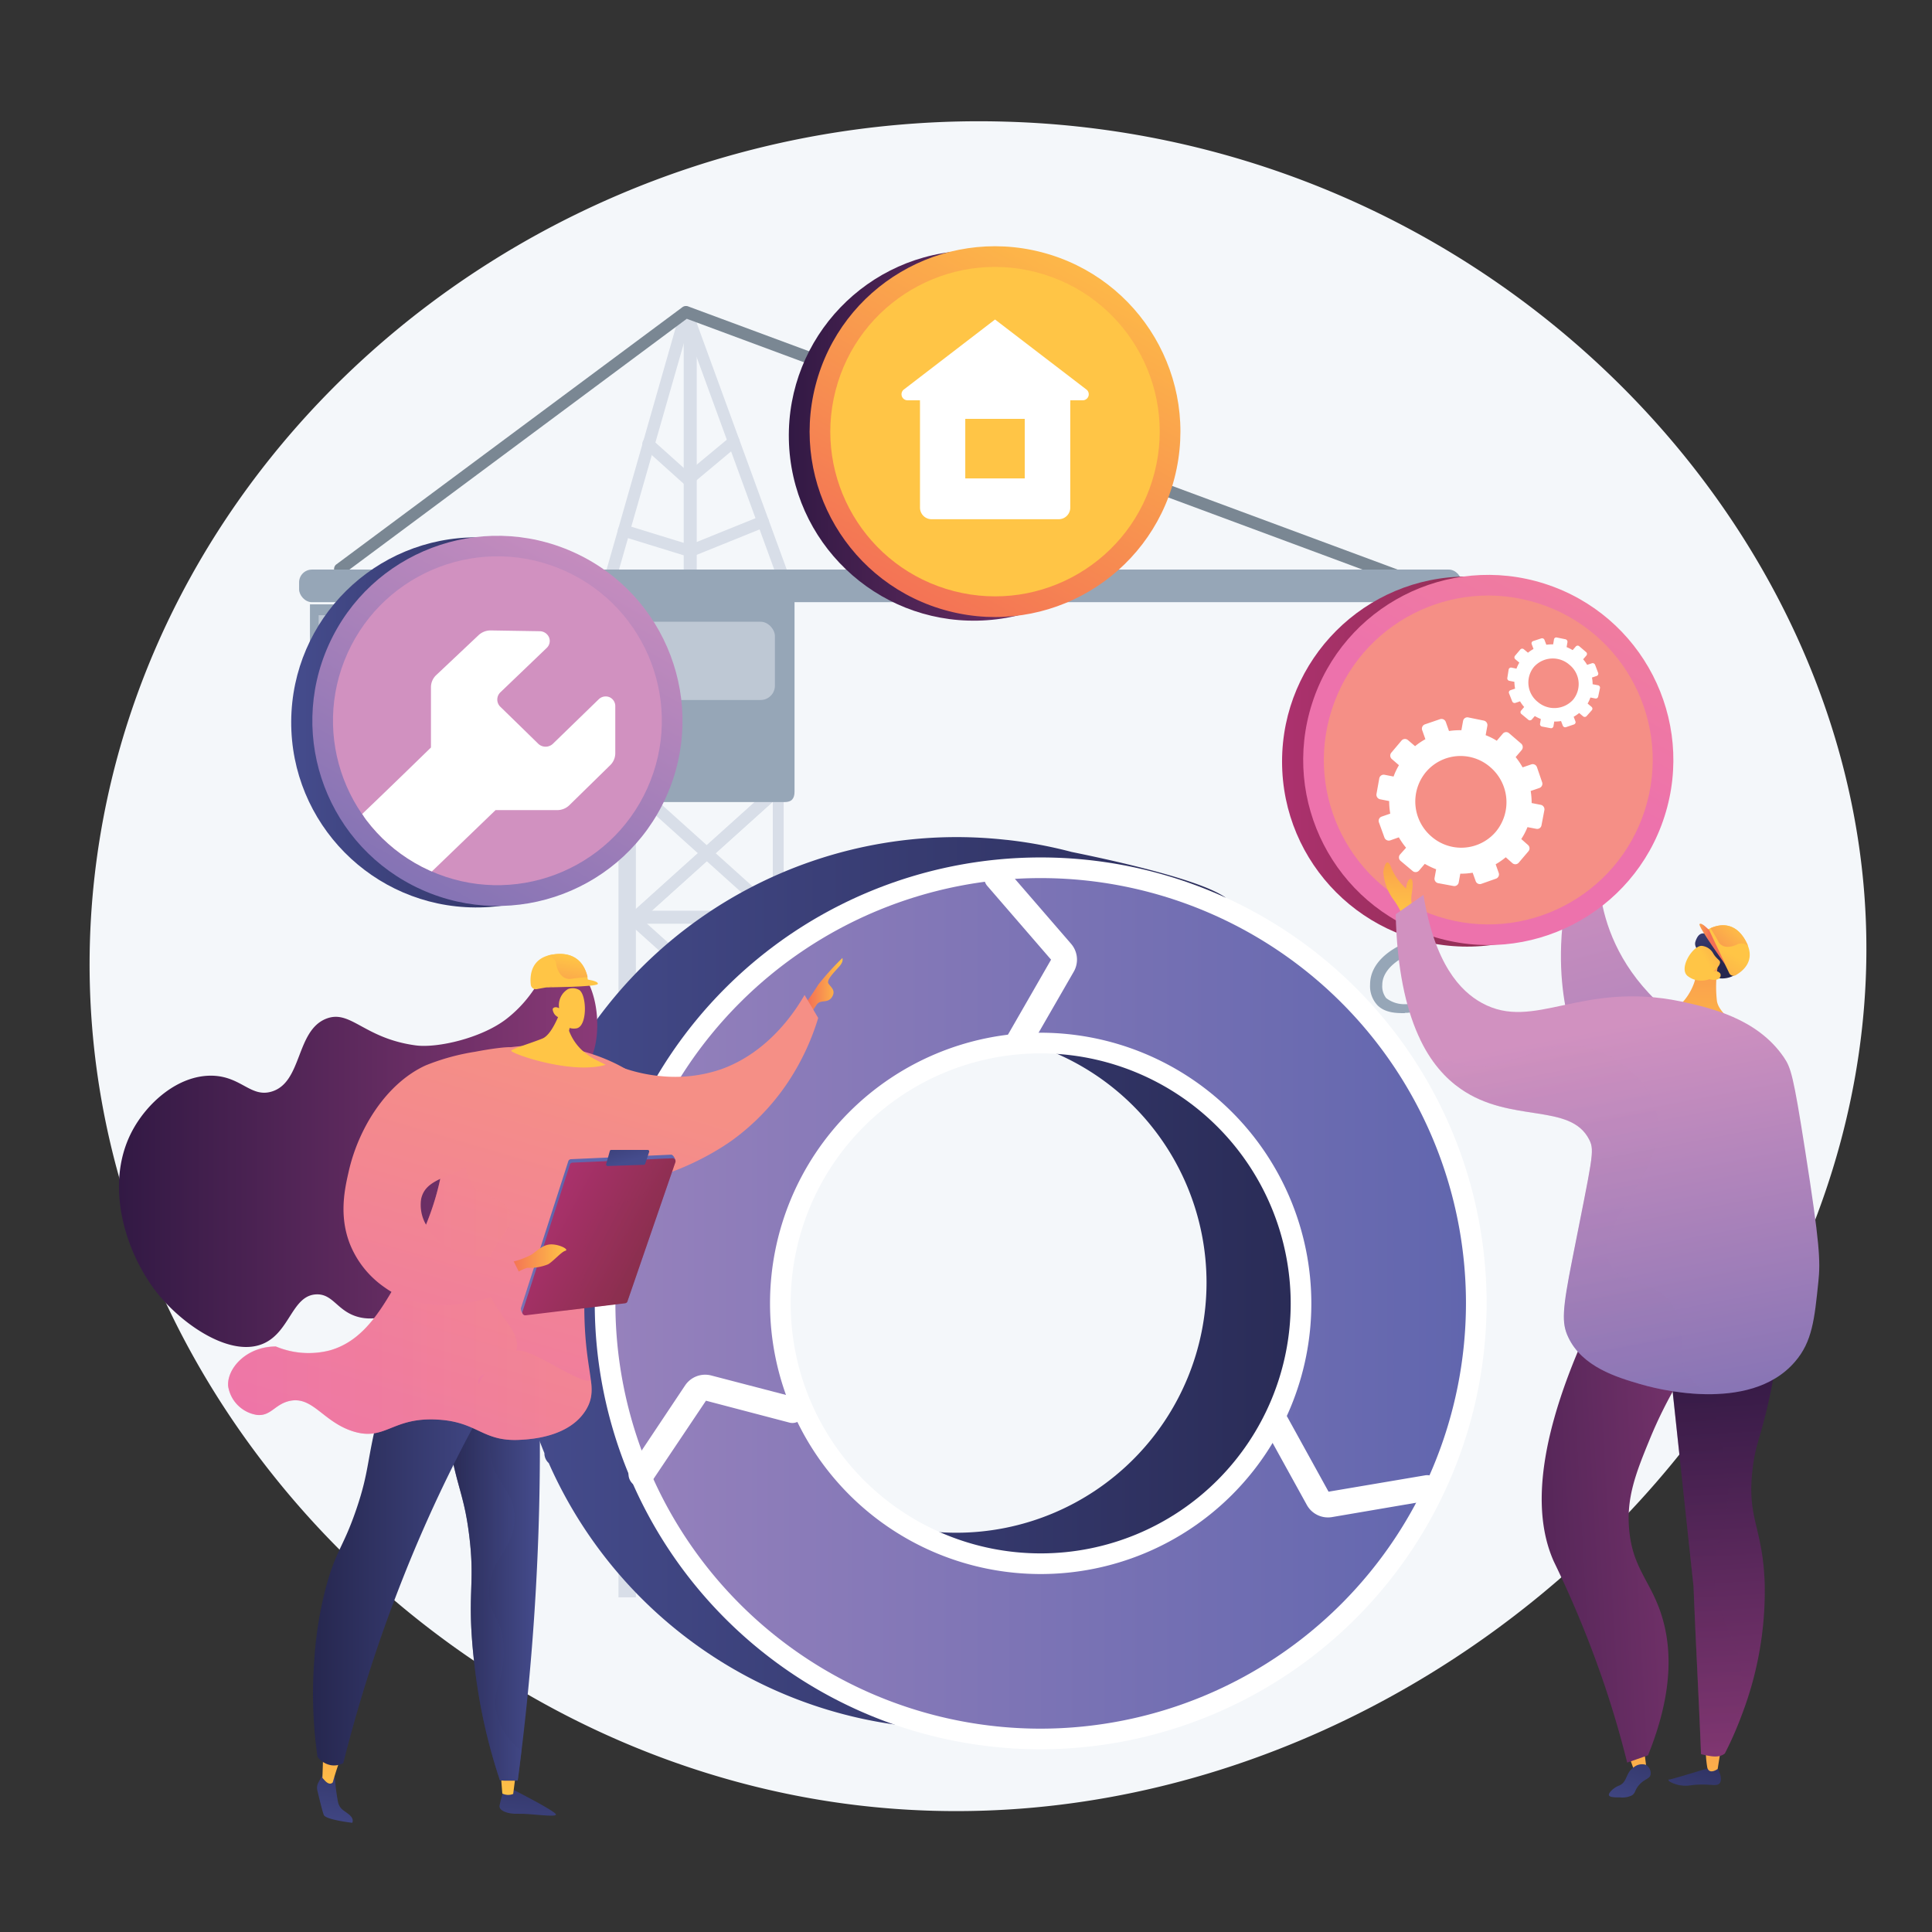 <?xml version="1.0" encoding="UTF-8"?> <svg xmlns="http://www.w3.org/2000/svg" xmlns:xlink="http://www.w3.org/1999/xlink" viewBox="0 0 320 320"><rect x="0" y="0" width="320" height="320" fill="#333333" stroke="none"/><defs><style>.cls-1{fill:none;}.cls-2{isolation:isolate;}.cls-3{fill:#f4f7fa;}.cls-4{fill:#96a6b7;}.cls-5{fill:#7a8793;}.cls-6{fill:#d8dee8;}.cls-7,.cls-8{fill:#e6ebf3;}.cls-7{opacity:0.5;mix-blend-mode:soft-light;}.cls-8{opacity:0.9;}.cls-26,.cls-29,.cls-42,.cls-51,.cls-53,.cls-8{mix-blend-mode:multiply;}.cls-9{fill:url(#linear-gradient);}.cls-10{fill:#fff;}.cls-11{fill:url(#linear-gradient-2);}.cls-12{fill:url(#linear-gradient-3);}.cls-13{fill:url(#linear-gradient-4);}.cls-14{fill:url(#linear-gradient-5);}.cls-15{fill:url(#linear-gradient-6);}.cls-16{fill:url(#linear-gradient-7);}.cls-17{fill:url(#linear-gradient-8);}.cls-18{fill:url(#linear-gradient-9);}.cls-19{fill:url(#linear-gradient-10);}.cls-20{fill:url(#linear-gradient-11);}.cls-21{fill:url(#linear-gradient-12);}.cls-22{fill:url(#linear-gradient-13);}.cls-23{fill:url(#linear-gradient-14);}.cls-24{fill:url(#linear-gradient-15);}.cls-25{fill:url(#linear-gradient-16);}.cls-26,.cls-29,.cls-51{opacity:0.3;}.cls-26{fill:url(#linear-gradient-17);}.cls-27{fill:url(#linear-gradient-18);}.cls-28{fill:url(#linear-gradient-19);}.cls-29{fill:url(#linear-gradient-20);}.cls-30{fill:url(#linear-gradient-21);}.cls-31{fill:url(#linear-gradient-22);}.cls-32{fill:url(#linear-gradient-23);}.cls-33{fill:url(#linear-gradient-24);}.cls-34{fill:url(#linear-gradient-25);}.cls-35{fill:url(#linear-gradient-26);}.cls-36{clip-path:url(#clip-path);}.cls-37{fill:url(#linear-gradient-27);}.cls-38{fill:url(#linear-gradient-28);}.cls-39{fill:url(#linear-gradient-29);}.cls-40{fill:url(#linear-gradient-30);}.cls-41{fill:url(#linear-gradient-31);}.cls-42{opacity:0.6;fill:url(#linear-gradient-32);}.cls-43{fill:url(#linear-gradient-33);}.cls-44{fill:url(#linear-gradient-34);}.cls-45{fill:url(#linear-gradient-35);}.cls-46{fill:url(#linear-gradient-36);}.cls-47{fill:url(#linear-gradient-37);}.cls-48{fill:url(#linear-gradient-38);}.cls-49{fill:url(#linear-gradient-39);}.cls-50{fill:url(#linear-gradient-40);}.cls-51{fill:url(#linear-gradient-41);}.cls-52{fill:url(#linear-gradient-42);}.cls-53{opacity:0.4;fill:url(#linear-gradient-43);}.cls-54{fill:url(#linear-gradient-44);}.cls-55{fill:url(#linear-gradient-45);}.cls-56{fill:url(#linear-gradient-46);}.cls-57{fill:url(#linear-gradient-47);}.cls-58{fill:url(#linear-gradient-48);}.cls-59{fill:url(#linear-gradient-49);}.cls-60{fill:url(#linear-gradient-50);}.cls-61{fill:url(#linear-gradient-51);}.cls-62{fill:url(#linear-gradient-52);}</style><linearGradient id="linear-gradient" x1="84.57" y1="212.46" x2="232.28" y2="212.46" gradientUnits="userSpaceOnUse"><stop offset="0" stop-color="#454c8d"></stop><stop offset="1" stop-color="#26274f"></stop></linearGradient><linearGradient id="linear-gradient-2" x1="101.93" y1="215.88" x2="242.81" y2="215.88" gradientUnits="userSpaceOnUse"><stop offset="0" stop-color="#9681bc"></stop><stop offset="1" stop-color="#6166ae"></stop></linearGradient><linearGradient id="linear-gradient-3" x1="262.47" y1="136.55" x2="289.1" y2="234.08" gradientUnits="userSpaceOnUse"><stop offset="0" stop-color="#d191c0"></stop><stop offset="1" stop-color="#8172b4"></stop></linearGradient><linearGradient id="linear-gradient-4" x1="260.86" y1="136.99" x2="287.49" y2="234.52" xlink:href="#linear-gradient-3"></linearGradient><linearGradient id="linear-gradient-5" x1="212.35" y1="126.14" x2="273.66" y2="126.14" gradientUnits="userSpaceOnUse"><stop offset="0" stop-color="#ac316e"></stop><stop offset="1" stop-color="#7a2e3e"></stop></linearGradient><linearGradient id="linear-gradient-6" x1="285.68" y1="55.05" x2="248.39" y2="122.47" gradientTransform="translate(291.14 -147.29) rotate(72.23)" gradientUnits="userSpaceOnUse"><stop offset="0" stop-color="#f58f86"></stop><stop offset="1" stop-color="#ed72ac"></stop></linearGradient><linearGradient id="linear-gradient-7" x1="233.62" y1="149.16" x2="196.32" y2="216.58" xlink:href="#linear-gradient-6"></linearGradient><linearGradient id="linear-gradient-8" x1="274.37" y1="114.99" x2="273.62" y2="105.96" gradientTransform="matrix(1, 0.05, -0.05, 1, 16.73, 30.88)" gradientUnits="userSpaceOnUse"><stop offset="0" stop-color="#26274f"></stop><stop offset="1" stop-color="#454c8d"></stop></linearGradient><linearGradient id="linear-gradient-9" x1="271.01" y1="95.5" x2="272.03" y2="133.27" gradientTransform="matrix(1, 0.05, -0.05, 1, 16.73, 30.88)" gradientUnits="userSpaceOnUse"><stop offset="0" stop-color="#f36f56"></stop><stop offset="1" stop-color="#ffc546"></stop></linearGradient><linearGradient id="linear-gradient-10" x1="-1362.15" y1="-58.63" x2="-1353.49" y2="-49.5" gradientTransform="matrix(-0.97, -0.26, -0.26, 0.97, -1040.57, -140.44)" xlink:href="#linear-gradient-9"></linearGradient><linearGradient id="linear-gradient-11" x1="232.81" y1="130.27" x2="231.74" y2="151.51" gradientTransform="matrix(1, 0, 0, 1, 0, 0)" xlink:href="#linear-gradient-9"></linearGradient><linearGradient id="linear-gradient-12" x1="-781.82" y1="306.46" x2="-788.59" y2="284.14" gradientTransform="matrix(-1, 0.01, 0.01, 1, -507.87, 8.22)" xlink:href="#linear-gradient"></linearGradient><linearGradient id="linear-gradient-13" x1="-787.66" y1="302.11" x2="-787.66" y2="266.26" gradientTransform="matrix(-1, 0.01, 0.01, 1, -507.87, 8.22)" gradientUnits="userSpaceOnUse"><stop offset="0" stop-color="#ffc546"></stop><stop offset="1" stop-color="#f36f56"></stop></linearGradient><linearGradient id="linear-gradient-14" x1="-775.03" y1="300.77" x2="-775.03" y2="264.92" xlink:href="#linear-gradient-13"></linearGradient><linearGradient id="linear-gradient-15" x1="-772.53" y1="302.13" x2="-779.3" y2="279.81" gradientTransform="matrix(-1, 0.01, 0.01, 1, -507.87, 8.22)" xlink:href="#linear-gradient"></linearGradient><linearGradient id="linear-gradient-16" x1="-790.76" y1="224.74" x2="-794.05" y2="298.83" gradientTransform="matrix(-1, 0.01, 0.01, 1, -507.87, 8.22)" gradientUnits="userSpaceOnUse"><stop offset="0" stop-color="#321944"></stop><stop offset="1" stop-color="#8a3a77"></stop></linearGradient><linearGradient id="linear-gradient-17" x1="-790.76" y1="224.74" x2="-794.05" y2="298.83" xlink:href="#linear-gradient-16"></linearGradient><linearGradient id="linear-gradient-18" x1="-731.12" y1="255.38" x2="-803.7" y2="252.08" xlink:href="#linear-gradient-16"></linearGradient><linearGradient id="linear-gradient-19" x1="264.57" y1="170.46" x2="277.64" y2="238.52" xlink:href="#linear-gradient-3"></linearGradient><linearGradient id="linear-gradient-20" x1="253.96" y1="172.5" x2="267.03" y2="240.55" xlink:href="#linear-gradient-3"></linearGradient><linearGradient id="linear-gradient-21" x1="6250.52" y1="-6320.48" x2="6265.03" y2="-6308.97" gradientTransform="translate(-6778.78 -5238.36) rotate(82.69)" xlink:href="#linear-gradient-13"></linearGradient><linearGradient id="linear-gradient-22" x1="6248.5" y1="-6315.2" x2="6249.02" y2="-6318.04" gradientTransform="translate(-6778.78 -5238.36) rotate(82.69)" xlink:href="#linear-gradient-13"></linearGradient><linearGradient id="linear-gradient-23" x1="6246.49" y1="-6323.74" x2="6253.92" y2="-6314.93" gradientTransform="translate(-6778.78 -5238.36) rotate(82.69)" xlink:href="#linear-gradient-13"></linearGradient><linearGradient id="linear-gradient-24" x1="48.24" y1="119.66" x2="109.54" y2="119.66" gradientTransform="translate(198.05 40.01) rotate(89.64)" xlink:href="#linear-gradient"></linearGradient><linearGradient id="linear-gradient-25" x1="103.08" y1="81.99" x2="65.78" y2="149.41" gradientTransform="translate(157.44 -4.75) rotate(65.76)" gradientUnits="userSpaceOnUse"><stop offset="0" stop-color="#d191c0"></stop><stop offset="0.25" stop-color="#bd89bd"></stop><stop offset="1" stop-color="#8172b4"></stop></linearGradient><linearGradient id="linear-gradient-26" x1="69.5" y1="142.68" x2="32.21" y2="210.1" gradientTransform="matrix(0.41, 0.91, -0.91, 0.41, 157.29, -4.84)" xlink:href="#linear-gradient-3"></linearGradient><clipPath id="clip-path"><circle class="cls-1" cx="82.39" cy="119.39" r="27.23" transform="translate(-60.33 145.34) rotate(-65.7)"></circle></clipPath><linearGradient id="linear-gradient-27" x1="2673.39" y1="284.5" x2="2675.27" y2="308.53" gradientTransform="matrix(-1, 0, 0, 1, 2761.99, 0)" xlink:href="#linear-gradient-8"></linearGradient><linearGradient id="linear-gradient-28" x1="2677.87" y1="297.91" x2="2677.53" y2="273.09" gradientTransform="matrix(-1, 0, 0, 1, 2761.99, 0)" xlink:href="#linear-gradient-13"></linearGradient><linearGradient id="linear-gradient-29" x1="2705.18" y1="281.69" x2="2707.07" y2="305.78" gradientTransform="matrix(-1, 0, 0, 1, 2761.99, 0)" xlink:href="#linear-gradient-8"></linearGradient><linearGradient id="linear-gradient-30" x1="2707.02" y1="297.46" x2="2706.68" y2="272.64" gradientTransform="matrix(-1, 0, 0, 1, 2761.99, 0)" xlink:href="#linear-gradient-13"></linearGradient><linearGradient id="linear-gradient-31" x1="2046.3" y1="257.72" x2="2062.71" y2="257.72" gradientTransform="matrix(-1, 0, 0, 1, 2135.73, 0)" xlink:href="#linear-gradient"></linearGradient><linearGradient id="linear-gradient-32" x1="2047.44" y1="257.72" x2="2062.71" y2="257.72" gradientTransform="matrix(-1, 0, 0, 1, 2135.73, 0)" xlink:href="#linear-gradient"></linearGradient><linearGradient id="linear-gradient-33" x1="2050.86" y1="255.92" x2="2083.88" y2="255.92" gradientTransform="matrix(-1, 0, 0, 1, 2135.73, 0)" xlink:href="#linear-gradient"></linearGradient><linearGradient id="linear-gradient-34" x1="19.71" y1="190.98" x2="98.92" y2="190.98" gradientTransform="matrix(1, 0, 0, 1, 0, 0)" xlink:href="#linear-gradient-16"></linearGradient><linearGradient id="linear-gradient-35" x1="1996.15" y1="163.49" x2="2002.03" y2="163.49" gradientTransform="matrix(-1, 0, 0, 1, 2135.73, 0)" xlink:href="#linear-gradient-13"></linearGradient><linearGradient id="linear-gradient-36" x1="113.51" y1="183.8" x2="90.12" y2="262.79" gradientTransform="matrix(1, 0, 0, 1, 0, 0)" xlink:href="#linear-gradient-6"></linearGradient><linearGradient id="linear-gradient-37" x1="84.12" y1="175.1" x2="60.73" y2="254.08" gradientTransform="matrix(1, 0, 0, 1, 0, 0)" xlink:href="#linear-gradient-6"></linearGradient><linearGradient id="linear-gradient-38" x1="2039.21" y1="200.32" x2="2028.93" y2="217.35" gradientTransform="matrix(-1, 0, 0, 1, 2135.73, 0)" gradientUnits="userSpaceOnUse"><stop offset="0" stop-color="#6166ae"></stop><stop offset="1" stop-color="#9681bc"></stop></linearGradient><linearGradient id="linear-gradient-39" x1="2046.2" y1="199.7" x2="2020.73" y2="213.26" gradientTransform="matrix(-1, 0, 0, 1, 2135.73, 0)" xlink:href="#linear-gradient-5"></linearGradient><linearGradient id="linear-gradient-40" x1="2034.62" y1="182.45" x2="2031.6" y2="192.34" gradientTransform="matrix(-1, 0, 0, 1, 2135.73, 0)" xlink:href="#linear-gradient-8"></linearGradient><linearGradient id="linear-gradient-41" x1="2045.22" y1="198.07" x2="2019.88" y2="211.56" gradientTransform="matrix(-1, 0, 0, 1, 2135.73, 0)" xlink:href="#linear-gradient-5"></linearGradient><linearGradient id="linear-gradient-42" x1="2041.95" y1="208.57" x2="2051.22" y2="208.57" gradientTransform="matrix(-1, 0, 0, 1, 2135.73, 0)" xlink:href="#linear-gradient-13"></linearGradient><linearGradient id="linear-gradient-43" x1="2037.74" y1="208.5" x2="2097.94" y2="208.5" gradientTransform="matrix(-1, 0, 0, 1, 2135.73, 0)" xlink:href="#linear-gradient-6"></linearGradient><linearGradient id="linear-gradient-44" x1="80.91" y1="174.15" x2="57.52" y2="253.13" gradientTransform="matrix(1, 0, 0, 1, 0, 0)" xlink:href="#linear-gradient-6"></linearGradient><linearGradient id="linear-gradient-45" x1="1968.34" y1="636.01" x2="1980.21" y2="618.78" gradientTransform="matrix(-0.98, -0.21, -0.21, 0.98, 2149.88, -42.2)" xlink:href="#linear-gradient-13"></linearGradient><linearGradient id="linear-gradient-46" x1="1966.99" y1="627.55" x2="1987.97" y2="614.92" gradientTransform="matrix(-0.98, -0.21, -0.21, 0.98, 2149.88, -42.2)" xlink:href="#linear-gradient-13"></linearGradient><linearGradient id="linear-gradient-47" x1="1361.3" y1="879.55" x2="1376.95" y2="891.97" gradientTransform="matrix(-0.88, 0.48, 0.48, 0.88, 859.23, -1265.67)" xlink:href="#linear-gradient-13"></linearGradient><linearGradient id="linear-gradient-48" x1="1359.12" y1="885.25" x2="1359.68" y2="882.19" gradientTransform="matrix(-0.88, 0.48, 0.48, 0.88, 859.23, -1265.67)" xlink:href="#linear-gradient-13"></linearGradient><linearGradient id="linear-gradient-49" x1="1356.95" y1="876.04" x2="1364.96" y2="885.54" gradientTransform="matrix(-0.88, 0.48, 0.48, 0.88, 859.23, -1265.67)" xlink:href="#linear-gradient-13"></linearGradient><linearGradient id="linear-gradient-50" x1="130.66" y1="72.15" x2="191.96" y2="72.15" gradientTransform="translate(1.54 -3.34) rotate(1.19)" xlink:href="#linear-gradient-16"></linearGradient><linearGradient id="linear-gradient-51" x1="185.49" y1="34.49" x2="148.2" y2="101.91" gradientTransform="translate(193.05 -105.69) rotate(75.47)" xlink:href="#linear-gradient-13"></linearGradient><linearGradient id="linear-gradient-52" x1="151.92" y1="95.18" x2="114.63" y2="162.6" gradientTransform="translate(193.05 -105.69) rotate(75.47)" xlink:href="#linear-gradient-13"></linearGradient></defs><g class="cls-2"><g id="Layer_1" data-name="Layer 1"><path class="cls-3" d="M137.67,298.42c-73-11.06-132.34-80.08-121.56-156.8C25.31,76.19,82.67,25.27,151.46,20.46q7.47-.53,15.11-.31a150.34,150.34,0,0,1,97.69,39.69c25.1,23.11,41.41,54,44.38,86.47C316.54,232.61,228.47,312.17,137.67,298.42Z"></path><path class="cls-4" d="M232.61,167.81c.06,0,.12-.05.19-.05H233a3.8,3.8,0,0,0,2.85-1.48,6.3,6.3,0,0,0,1.48-4.92,1,1,0,0,0-1.12-.81,1,1,0,0,0-.83,1.13,4.89,4.89,0,0,1-1,3.58c-.44.52-1,1.06-1.35,1.06h-.17a4.93,4.93,0,0,1-3.26-1,3.16,3.16,0,0,1-.65-2.18c0-3.22,4.3-5,4.34-5a1.06,1.06,0,0,0,.63-.94l.1-5.73a1,1,0,0,0-1-1h0a1,1,0,0,0-1,1l-.09,5.1c-1.47.71-5,2.8-5,6.5a4.62,4.62,0,0,0,1.23,3.44C229.42,167.77,231.29,167.81,232.61,167.81Z"></path><path class="cls-5" d="M230.57,136.39c.54,0,.72-.44.72-1V98.48c0-.54-.18-1-.72-1s-.72.44-.72,1V135.4C229.85,136,230,136.39,230.57,136.39Z"></path><path class="cls-6" d="M130.31,98.19a1,1,0,0,0,.33-.06,1,1,0,0,0,.59-1.27L114.61,51.35a1,1,0,0,0-1.88.07l-13,45.51a1,1,0,0,0,.68,1.22,1,1,0,0,0,1.22-.68l12.2-42.59,15.58,42.66A1,1,0,0,0,130.31,98.19Z"></path><path class="cls-6" d="M114.32,110.92a1.07,1.07,0,0,0,1.08-1V53.27a1.08,1.08,0,0,0-2.16,0v56.66A1.07,1.07,0,0,0,114.32,110.92Z"></path><rect class="cls-6" x="101.13" y="140.34" width="31.88" height="1.97" transform="translate(-64.49 114.59) rotate(-41.99)"></rect><rect class="cls-6" x="116.08" y="125.39" width="1.97" height="31.88" transform="translate(-66.3 133.81) rotate(-48.02)"></rect><rect class="cls-6" x="101.13" y="162.26" width="31.88" height="1.97" transform="translate(-79.15 120.22) rotate(-41.99)"></rect><rect class="cls-6" x="116.08" y="147.31" width="1.97" height="31.88" transform="translate(-82.59 141.06) rotate(-48.02)"></rect><rect class="cls-6" x="100.53" y="183.97" width="31.88" height="1.97" transform="translate(-93.83 125.4) rotate(-41.99)"></rect><rect class="cls-6" x="115.48" y="169.02" width="1.97" height="31.88" transform="translate(-98.93 147.81) rotate(-48.02)"></rect><rect class="cls-6" x="100.53" y="206.68" width="31.88" height="1.97" transform="translate(-109.02 131.23) rotate(-41.99)"></rect><rect class="cls-6" x="115.48" y="191.73" width="1.97" height="31.88" transform="translate(-115.81 155.33) rotate(-48.02)"></rect><rect class="cls-6" x="100.53" y="229.58" width="31.88" height="1.97" transform="translate(-124.34 137.1) rotate(-41.99)"></rect><rect class="cls-6" x="115.48" y="214.63" width="1.97" height="31.88" transform="translate(-132.83 162.91) rotate(-48.02)"></rect><rect class="cls-6" x="100.53" y="251.5" width="31.88" height="1.97" transform="translate(-139.01 142.73) rotate(-41.99)"></rect><rect class="cls-6" x="115.48" y="236.55" width="1.97" height="31.88" transform="translate(-149.12 170.17) rotate(-48.02)"></rect><rect class="cls-6" x="128" y="128.53" width="1.8" height="136.04"></rect><rect class="cls-6" x="102.44" y="128.53" width="2.88" height="136.04"></rect><rect class="cls-6" x="104.24" y="150.84" width="24.83" height="2.16"></rect><rect class="cls-6" x="104.24" y="172.8" width="24.83" height="2.88"></rect><rect class="cls-6" x="104.24" y="195.83" width="24.83" height="1.44"></rect><rect class="cls-6" x="104.24" y="217.79" width="24.83" height="1.8"></rect><rect class="cls-6" x="104.24" y="240.1" width="24.83" height="2.52"></rect><rect class="cls-6" x="101.13" y="140.34" width="31.88" height="1.97" transform="translate(-64.49 114.59) rotate(-41.99)"></rect><path class="cls-4" d="M131.6,95.42v35.69c0,1.17-.48,1.74-1.65,1.74H101.42c-1.18,0-2.22-.57-2.22-1.74V95.42Z"></path><rect class="cls-7" x="105.32" y="102.98" width="23.03" height="12.96" rx="2.37"></rect><path class="cls-6" d="M114,80.42a.88.88,0,0,0,.59-.22l7.56-6.32a1,1,0,0,0,.14-1.38.91.91,0,0,0-1.32-.16l-7,5.81-6-5.38a.92.92,0,0,0-1.34.1,1,1,0,0,0,.1,1.4l6.57,5.91A.93.93,0,0,0,114,80.42Z"></path><path class="cls-6" d="M114.3,92.26a.94.94,0,0,0,.37-.07l12.06-4.87a1,1,0,0,0,.55-1.28,1,1,0,0,0-1.29-.55l-11.73,4.74-10.65-3.29a1,1,0,0,0-1.23.65,1,1,0,0,0,.65,1.24l11,3.39A.92.92,0,0,0,114.3,92.26Z"></path><path class="cls-5" d="M236.33,136.39a1.07,1.07,0,0,0,1.08-1V97.2a1.05,1.05,0,0,0-.7-.93L114,50.76a1,1,0,0,0-1,.14L55.63,93.54a1,1,0,0,0,1.18,1.59L113.75,52.8l121.5,45.09V135.4A1.07,1.07,0,0,0,236.33,136.39Z"></path><rect class="cls-4" x="49.54" y="94.34" width="192.55" height="5.4" rx="2.12"></rect><rect class="cls-4" x="51.34" y="100.1" width="21.59" height="26.99"></rect><rect class="cls-7" x="68.61" y="101.9" width="2.88" height="21.23"></rect><rect class="cls-7" x="62.85" y="101.9" width="3.6" height="21.23"></rect><rect class="cls-7" x="58.18" y="101.9" width="3.24" height="21.23"></rect><rect class="cls-7" x="52.78" y="101.9" width="3.96" height="21.23"></rect><path class="cls-6" d="M228.29,132.13h9.15a1,1,0,0,1,1.05,1v12.16a2.8,2.8,0,0,1-.34,1.33l-3.47,6.59c-.13.23-.37.54-.63.54h-2.6c-.26,0-.51-.32-.63-.56l-3.41-6.41a3.35,3.35,0,0,1-.44-1.36V133.1C227,132.52,227.71,132.13,228.29,132.13Z"></path><rect class="cls-8" x="228.77" y="134.29" width="7.92" height="9.72" rx="2.37"></rect><path class="cls-9" d="M196.7,149.32c2-.13,4.09-.33,6.34-.62-3.82-2.76-16.27-5.7-25.54-7.59a73.52,73.52,0,0,0-10.76-2h-.06a75.1,75.1,0,0,0-8.26-.46A73.86,73.86,0,0,0,90.17,240.68a2.17,2.17,0,0,0,.72,1.65,73.85,73.85,0,1,0,105.81-93ZM158.42,253.87a41.41,41.41,0,1,1,41.42-41.41A41.46,41.46,0,0,1,158.42,253.87Z"></path><path class="cls-10" d="M172.37,289.74a73.86,73.86,0,1,1,73.86-73.86A74,74,0,0,1,172.37,289.74Zm0-115.27a41.41,41.41,0,1,0,41.41,41.41A41.46,41.46,0,0,0,172.37,174.47Z"></path><path class="cls-11" d="M172.37,286.32a70.44,70.44,0,1,1,70.44-70.44A70.52,70.52,0,0,1,172.37,286.32Zm0-115.27a44.83,44.83,0,1,0,44.83,44.83A44.88,44.88,0,0,0,172.37,171.05Z"></path><path class="cls-10" d="M168.81,174.4a2.18,2.18,0,0,1-1-.27,2,2,0,0,1-.82-2.83l7.1-12.35-10.57-12.22a2.06,2.06,0,0,1,.26-2.94,2.16,2.16,0,0,1,3,.25l10.63,12.29a4,4,0,0,1,.45,4.59l-7.15,12.41A2.14,2.14,0,0,1,168.81,174.4Z"></path><path class="cls-10" d="M209.55,234.6a2.11,2.11,0,0,1,3.62,0l6.88,12.47L236,244.37a2,2,0,0,1,2.38,1.74,2.18,2.18,0,0,1-1.77,2.44l-16,2.73a4,4,0,0,1-4.15-2l-6.93-12.55A2.15,2.15,0,0,1,209.55,234.6Z"></path><path class="cls-10" d="M133.21,233a2.31,2.31,0,0,1,0,1.08,2,2,0,0,1-2.52,1.53L116.93,232l-9,13.42a2.05,2.05,0,0,1-2.9.53,2.17,2.17,0,0,1-.55-3l9-13.49a4,4,0,0,1,4.31-1.64l13.86,3.61A2.16,2.16,0,0,1,133.21,233Z"></path><path class="cls-12" d="M261.73,145.67a10.49,10.49,0,0,1-.82-3.49c.16-1.08,2.74-2.53,4.49-4s-.06,1.5-.47,2.18-1.84,1.7-1.64,4Z"></path><path class="cls-13" d="M264.91,142.6s-2.17,16.12,14.82,27.48l-18.07,4.31s-5.79-10.81-1.6-28.72Z"></path><circle class="cls-14" cx="243" cy="126.14" r="30.65"></circle><circle class="cls-15" cx="246.5" cy="125.87" r="30.65" transform="translate(51.41 322.2) rotate(-72.23)"></circle><circle class="cls-16" cx="246.5" cy="125.87" r="27.23" transform="translate(51.41 322.2) rotate(-72.23)"></circle><path class="cls-10" d="M255.17,133.3l-1.48-.29a12.75,12.75,0,0,0-.16-2l1.43-.49a.75.75,0,0,0,.45-1l-.84-2.45a.74.74,0,0,0-.95-.46l-1.43.49a11.81,11.81,0,0,0-1.15-1.7l1-1.17a.77.77,0,0,0-.08-1.06l-2-1.72a.73.73,0,0,0-1.05.07l-1,1.17a10.2,10.2,0,0,0-1.84-.92l.28-1.53a.76.76,0,0,0-.6-.89l-2.55-.52a.72.72,0,0,0-.87.59l-.28,1.53a11.7,11.7,0,0,0-2.05.13l-.52-1.47a.76.76,0,0,0-1-.48l-2.45.84a.75.75,0,0,0-.46,1l.52,1.46a11.44,11.44,0,0,0-1.71,1.16l-1.17-1a.75.75,0,0,0-1.07.07l-1.69,2a.76.76,0,0,0,.1,1.08l1.16,1a10.74,10.74,0,0,0-.89,1.88l-1.49-.29a.74.74,0,0,0-.88.6l-.46,2.57a.77.77,0,0,0,.62.89l1.48.29a12.09,12.09,0,0,0,.18,2.08l-1.41.49a.74.74,0,0,0-.45,1l.89,2.46a.77.77,0,0,0,1,.47l1.39-.49a12.62,12.62,0,0,0,1.2,1.72l-1,1.12a.75.75,0,0,0,.09,1.06l2,1.68a.76.76,0,0,0,1.06-.08l.95-1.11a12.93,12.93,0,0,0,1.88.9l-.26,1.43a.75.75,0,0,0,.6.87l2.53.47a.74.74,0,0,0,.87-.59l.26-1.45a11.65,11.65,0,0,0,2.05-.16l.5,1.39a.73.73,0,0,0,.94.45l2.41-.85a.75.75,0,0,0,.45-1l-.49-1.39a11.62,11.62,0,0,0,1.67-1.16l1.13,1a.74.74,0,0,0,1-.08l1.65-1.94a.74.74,0,0,0-.08-1l-1.13-1A11.07,11.07,0,0,0,253,137l1.46.28a.72.72,0,0,0,.86-.59l.48-2.52A.76.76,0,0,0,255.17,133.3Zm-7.44,4.49a7.51,7.51,0,0,1-10.62.78,7.63,7.63,0,0,1-.9-10.73,7.5,7.5,0,0,1,10.68-.73A7.64,7.64,0,0,1,247.73,137.79Z"></path><path class="cls-10" d="M264.62,113.49l-.83-.16a6,6,0,0,0-.11-1.11l.78-.26a.4.4,0,0,0,.24-.52l-.5-1.32a.43.43,0,0,0-.53-.26l-.79.26a6.46,6.46,0,0,0-.66-.92l.54-.63a.4.4,0,0,0-.06-.57l-1.1-.94a.41.41,0,0,0-.58,0l-.54.62a7.53,7.53,0,0,0-1-.5l.14-.82a.43.43,0,0,0-.35-.48l-1.41-.29a.38.38,0,0,0-.47.32l-.14.82a7.14,7.14,0,0,0-1.13.06l-.3-.79a.43.43,0,0,0-.54-.26l-1.34.44a.39.39,0,0,0-.24.52l.3.79a6.18,6.18,0,0,0-.92.62l-.66-.55a.42.42,0,0,0-.59,0l-.9,1.06a.41.41,0,0,0,.06.58l.66.55a5.45,5.45,0,0,0-.47,1l-.82-.17a.4.4,0,0,0-.48.32l-.22,1.39a.42.42,0,0,0,.35.48l.82.16a6.1,6.1,0,0,0,.12,1.13l-.77.26a.39.39,0,0,0-.24.51l.53,1.34a.43.43,0,0,0,.53.25l.77-.26a6.05,6.05,0,0,0,.68.94l-.51.6a.39.39,0,0,0,.06.57l1.11.92a.42.42,0,0,0,.59,0l.51-.59a7.13,7.13,0,0,0,1,.49l-.13.78a.41.41,0,0,0,.34.47l1.41.27a.4.4,0,0,0,.47-.32l.13-.78a6.08,6.08,0,0,0,1.13-.08l.29.76a.43.43,0,0,0,.53.25l1.32-.45a.39.39,0,0,0,.24-.51l-.29-.76a7,7,0,0,0,.91-.62l.63.53a.42.42,0,0,0,.58,0l.89-1a.39.39,0,0,0-.06-.56l-.64-.54a5.54,5.54,0,0,0,.46-1l.82.16a.4.4,0,0,0,.47-.32L265,114A.41.41,0,0,0,264.62,113.49Zm-4.06,2.4a4.2,4.2,0,0,1-5.86.37,4.09,4.09,0,0,1-.63-5.8,4.18,4.18,0,0,1,5.88-.35A4.1,4.1,0,0,1,260.56,115.89Z"></path><path class="cls-17" d="M281.7,158.42c-.76-1.5-1.13-1.81-.85-2.58.64-1.77,1.51-1.13,2.44-1.17.61,0-.59-1.76.69-.3,1.56,1.8,2.51,1.56,3.43,3.11.22.37,1.19,2,.59,3.23-.76,1.55-3.76,1.8-5,.6C282.39,160.74,282.64,160.28,281.7,158.42Z"></path><path class="cls-18" d="M284.56,159.82a20.75,20.75,0,0,0-.18,6c.4,2.45,4.93,5,5.79,5.71s-2.3,1.52-5.2,1.14-10.86-2.93-12.06-4.35,1.4-.72,3.6-1,4.3-4,4.37-5.84S284.56,159.82,284.56,159.82Z"></path><path class="cls-19" d="M283.13,162.18a3.68,3.68,0,0,1-3.6-.52c-1.52-1.21.74-4.93,2.28-5a2.43,2.43,0,0,1,1.71.89c.26.32.28.53.71,1s.59.52.65.75-.06.77-1.1,1.59a1.05,1.05,0,0,1,1.14.34.63.63,0,0,1,.07.36C284.93,162.21,284.19,162.47,283.13,162.18Z"></path><path class="cls-20" d="M234.76,150.75s-1.35-.19-.93-2.76c.33-2,.08-2.7-.39-2.34s-.55,1.52-.55,1.52a9.59,9.59,0,0,1-2.45-3.42c-.71-1.94-1.17-.3-1.32.67A8.74,8.74,0,0,0,230.8,149a12.19,12.19,0,0,1,1.63,3Z"></path><path class="cls-21" d="M284.55,293c.7,1.41.5,2,.33,2.29-.51.78-1.72,0-4.9.42a5.42,5.42,0,0,1-2-.07c-.76-.18-1.66-.58-1.62-.79s.15-.1.2-.11c.88-.19,6.4-1.88,6.4-1.88Z"></path><path class="cls-22" d="M285,289.85l-.5,3.15s-1.35,1-1.71-.2a16.14,16.14,0,0,1-.25-3.1Z"></path><polygon class="cls-23" points="269.51 290.06 270.84 293.7 272.78 293.39 272.33 290.02 269.51 290.06"></polygon><path class="cls-24" d="M271.44,295.7c.94-1.11,1.78-1,1.95-1.77a1.58,1.58,0,0,0-.79-1.62,2.14,2.14,0,0,0-1.94.36c-1.45.94-1.06,2.42-2.42,3.05a3.68,3.68,0,0,0-1.17.7c-.2.18-.68.64-.57.95s1,.35,1.81.33a3.58,3.58,0,0,0,1.95-.31C270.92,297,270.72,296.56,271.44,295.7Z"></path><path class="cls-25" d="M295.33,214.29a104.3,104.3,0,0,1-2.6,18.74c-1.29,5.5-2,6.44-2.44,10.25-1,8.29,1.68,9.54,2,19a57.33,57.33,0,0,1-3.77,21.7,59.09,59.09,0,0,1-2.83,6.45c-1,.81-2.42.46-3.94.12-.37-9.43-.88-18.3-1.24-27.72l-4.56-42.59Z"></path><path class="cls-26" d="M281.73,290.5c-.37-9.43-.88-18.3-1.24-27.72l-4.56-42.59,19.4-5.9c0,.49-.05,1-.08,1.44-9.18,7.63-11.08,13.79-11.08,18,0,5.13,2.74,7.73,2,15.16-.51,5.3-2.13,6.21-2.23,11-.13,6.18,2.45,9.71,3.66,13.31s1.51,8.37-1.05,15.27c-.33.71-.64,1.35-.92,1.89C284.7,291.19,283.25,290.84,281.73,290.5Z"></path><path class="cls-27" d="M284.36,219.78a72.66,72.66,0,0,0-11.05,18.46c-2.31,5.62-4,9.83-3.45,15.28.57,6,3.29,8.16,5.1,13.27,1.75,5,2.61,12.59-2,23.95l-3.45,1.2c-.76-3.07-2-7.66-3.85-13.13a176.64,176.64,0,0,0-8.3-20.18c-3.48-7.8-3.83-21.73,10.65-48.59Z"></path><path class="cls-28" d="M231.17,151.43l4.6-3.21c1.86,11.45,6.1,15.95,9.69,17.91,8.68,4.75,16.43-3.71,33-.25,4.58,1,12.56,2.72,17,9.24,1.17,1.71,1.58,3,3.51,15.31,2.47,15.72,2.56,18.46,2.21,21.85-.64,6.19-1,9.95-3.88,13.27-7.58,8.82-23.7,4.27-25.72,3.67-3.74-1.1-9.54-2.82-11.84-7.76-1.09-2.32-1-4.44.69-12.93,3.31-16.81,3.73-17.9,2.81-19.74-3.12-6.22-13-2.66-21.3-8.44C237.09,177,231.6,169.61,231.17,151.43Z"></path><path class="cls-29" d="M279.15,227c-1.62-3.34.56-6.41-1.84-10.42-3.05-5.1-8.55-3.37-10.61-7.14-3.54-6.45,10.38-15.45,7.55-25.73-1.35-4.9-6.06-8.45-10-9.8-8.75-3-14.47,4.63-22.67,2.25a14.06,14.06,0,0,1-6.42-4.16,20.48,20.48,0,0,0,6.8,8.37c8.33,5.78,18.18,2.22,21.3,8.44.92,1.84.5,2.93-2.81,19.74-1.66,8.49-1.78,10.61-.69,12.93,2.3,4.94,8.1,6.66,11.84,7.76a42.32,42.32,0,0,0,12.28,1.69A8.4,8.4,0,0,1,279.15,227Z"></path><path class="cls-30" d="M282.56,154.13a66.67,66.67,0,0,1,3.83,7,.77.77,0,0,0,1.1.39c1.23-.7,3.26-2.38,1.83-5.3C287.51,152.48,284.61,152.9,282.56,154.13Z"></path><path class="cls-31" d="M283.09,154.06s-1.29-1.38-1.59-1,4.33,6.8,4.33,6.8Z"></path><path class="cls-32" d="M287.86,156.37a1.68,1.68,0,0,1,1.67.3c-.06-.16-.13-.32-.21-.49-1.6-3.28-4.06-3.32-6-2.44.48.78,1,1.65,1.26,2.15C285.09,156.93,286.34,157.12,287.86,156.37Z"></path><circle class="cls-33" cx="78.89" cy="119.66" r="30.65" transform="translate(-41.27 197.79) rotate(-89.64)"></circle><circle class="cls-34" cx="82.39" cy="119.39" r="30.65" transform="translate(-60.3 145.51) rotate(-65.76)"></circle><circle class="cls-35" cx="82.39" cy="119.39" r="27.23" transform="translate(-60.33 145.34) rotate(-65.7)"></circle><g class="cls-36"><path class="cls-10" d="M101.91,117v7.74a2.77,2.77,0,0,1-.84,2l-6.74,6.6a2.89,2.89,0,0,1-2,.84H82.08L70.92,144.93A27.76,27.76,0,0,1,60,134.81c4.2-4,11.38-11,11.38-11l0-10a2.75,2.75,0,0,1,.88-2l7-6.6a2.92,2.92,0,0,1,2.07-.79l8.08.13a1.7,1.7,0,0,1,1.52,1,1.58,1.58,0,0,1-.36,1.75l-7.69,7.37a1.66,1.66,0,0,0,0,2.4l2.76,2.69.76.74,2.74,2.68a1.76,1.76,0,0,0,2.45,0l7.59-7.37a1.66,1.66,0,0,1,1.78-.33A1.61,1.61,0,0,1,101.91,117Z"></path></g><path class="cls-37" d="M85.19,296.52s6.77,3.44,6.89,4-4.36-.18-6.19-.1-3.32-.53-3.15-1.39.8-3,.8-3Z"></path><path class="cls-38" d="M85.44,293.72,85,297.13a2.18,2.18,0,0,1-1.8-.07l-.3-3.74Z"></path><path class="cls-39" d="M53.53,293.81l-.79,1.41a1.89,1.89,0,0,0-.18,1.32c.28,1.18.83,3.47,1.07,4.07.33.81,4.71,1.3,4.71,1.3s.39-.62-.52-1.36-1.49-.86-1.82-2a31.73,31.73,0,0,1-.53-4.2Z"></path><path class="cls-40" d="M56.81,290.21a48.91,48.91,0,0,0-1.69,5s-.46.65-1.33-.31-.39-.43-.39-.43l.16-4.7Z"></path><path class="cls-41" d="M89.17,225.2c.35,10.18.37,21.23-.16,33-.59,13.3-1.77,25.59-3.26,36.73-.56,0-1.14,0-1.75,0-.41,0-.81,0-1.2-.07a93.09,93.09,0,0,1-2.51-9,96.17,96.17,0,0,1-1.75-10.51c-1.3-11.53.23-12.53-.83-21.07-.94-7.56-2.27-7.86-3.84-18.6-1.7-11.65-.43-13.4.18-14C76.67,219,82.82,220.86,89.17,225.2Z"></path><path class="cls-42" d="M74.05,221.72c2.5-2.56,8.21-1,14.24,2.9-6.94,8.38-7.7,13.82-6.86,17.35.94,4,3.79,5.13,3.78,9.49,0,5.36-4.34,6.78-4.24,12.45.06,3.75,2,3.71,2.41,8.34.53,5.48-2,7.36-1.15,11.42A11,11,0,0,0,86.37,290c-.2,1.66-.41,3.31-.62,4.93-.56,0-1.14,0-1.75,0-.41,0-.81,0-1.2-.07a93.09,93.09,0,0,1-2.51-9,96.17,96.17,0,0,1-1.75-10.51c-1.3-11.53.23-12.53-.83-21.07-.94-7.56-2.27-7.86-3.84-18.6C72.17,224.1,73.44,222.35,74.05,221.72Z"></path><path class="cls-43" d="M84.87,225a237.11,237.11,0,0,0-18.18,36.5,246.19,246.19,0,0,0-9.83,30.53,3.28,3.28,0,0,1-2,.35A3.65,3.65,0,0,1,52.59,291a73.73,73.73,0,0,1-.52-16.22,62.45,62.45,0,0,1,2-12.19c1.65-5.95,2.79-6.29,4.94-12.58,2.23-6.53,1.69-8.16,3.83-16.33a116.93,116.93,0,0,1,4.77-14.33Z"></path><path class="cls-44" d="M90.67,183.08c5.67-5.46,6.6-5.16,7.76-9.32s.38-11.24-3.3-13.81c-.27-.19-1.16-2.16-3.81-.29-1.4,1-2.53,5.26-7.38,9.06-4.11,3.22-11.51,4.91-15.08,4.43-8.61-1.16-10.78-6-14.83-4.42-5.07,2-3.93,10.57-9.07,12.08-3.43,1-5-2.5-9.76-2.64-5.64-.16-10.91,4.48-13.43,9.39-4.6,9-.79,20.33,4.37,26.73,4.24,5.25,12.25,10.7,17.64,8.18,4.26-2,4.64-7.91,8.6-8.08,2.82-.12,3.48,2.83,7,3.75,5.79,1.51,11.44-4.53,13-6.18,4.4-4.69,3.13-6.92,8.3-15.64A58.46,58.46,0,0,1,90.67,183.08Z"></path><path class="cls-45" d="M133.7,165.81s1.11-1.55,1.82-2.71a45.55,45.55,0,0,1,4-4.42s.25.52-.46,1.34-2.2,2.25-1.86,2.85,1.31,1.13.61,2.26-1.91.36-2.53,1.26-1.26,1.9-1.26,1.9Z"></path><path class="cls-46" d="M133.26,164.8q1.14,1.9,2.26,3.81a40.49,40.49,0,0,1-4.5,9.85,37.72,37.72,0,0,1-9.74,10.4c-7.45,5.31-21,10.26-25,4.61-3.55-5,2.18-16.21,3.23-18.21a26.23,26.23,0,0,0,10.14,3,23.62,23.62,0,0,0,9.65-1.11C127.32,174.35,131.76,167.4,133.26,164.8Z"></path><path class="cls-47" d="M108.2,181.84c-.37,1.89-6.23.88-7.44,4.3-.65,1.83.73,3,.79,6.11.06,3.49-1.6,5.47-2.88,8.22-1.87,4-1.87,8-1.89,15.84,0,11.22,2.46,13.47.35,17.09-2.76,4.7-9.38,5-11.17,5.09-6.11.27-6.84-3-13.48-3.36-7.58-.45-8.66,3.67-14.08,1.92-4.95-1.61-6.62-5.88-10.48-5-2.41.56-3.05,2.52-5.32,2.31a5.7,5.7,0,0,1-4.81-4.8c-.2-2.89,3-6.52,7.9-6.53a14.1,14.1,0,0,0,8.85.67c5.93-1.62,9-7.27,12.45-13.54,2.37-4.33,6.73-12.3,6.78-22.75,0-4.31-.71-5.57.34-7.87,3.41-7.48,16.65-6.36,17.77-6.26C100.89,174.15,108.66,179.57,108.2,181.84Z"></path><path class="cls-48" d="M111.16,191.25,94.54,192a.48.48,0,0,0-.41.33L86.3,216.6c-.11.35.24,1.22.57,1.18l16.44-2.5a.48.48,0,0,0,.37-.32l8.14-22.67C111.94,192,111.48,191.24,111.16,191.25Z"></path><path class="cls-49" d="M111.42,191.85l-16.62.72a.46.46,0,0,0-.41.34l-7.83,24.28a.49.49,0,0,0,.47.67l16.53-2a.45.45,0,0,0,.37-.32l7.92-23A.49.49,0,0,0,111.42,191.85Z"></path><path class="cls-50" d="M106.87,192.75l.64-1.93a.26.26,0,0,0-.22-.36h-6.05a.23.23,0,0,0-.23.18l-.61,2.15a.26.26,0,0,0,.24.34l6-.2A.23.23,0,0,0,106.87,192.75Z"></path><path class="cls-51" d="M96.64,212c1.08-3.91-.7-6.46,1.12-9.5,2.56-4.31,8.07-2.49,9.79-6a6.12,6.12,0,0,0,.06-4.5l3.81-.17a.49.49,0,0,1,.43.68l-7.92,23a.45.45,0,0,1-.37.32l-10,1.21A11.19,11.19,0,0,0,96.64,212Z"></path><path class="cls-52" d="M84.5,209.07A13.6,13.6,0,0,0,88,207.83c1-.68,2-1.78,3.43-1.72s2.86.88,2.2,1.06-1.89,1.65-2.83,2.23a8.12,8.12,0,0,1-3.49.59,7.87,7.87,0,0,0-2,1Z"></path><path class="cls-53" d="M45.69,223a14.1,14.1,0,0,0,8.85.67c5.93-1.62,9-7.27,12.45-13.54,2.37-4.33,6.73-12.3,6.78-22.75,0-4.31-.71-5.57.34-7.87a7.85,7.85,0,0,1,.58-1c2.59,2,3.59,3.91,3.89,5.64.71,4.19-2.66,7.61-.9,11.23,1.68,3.46,5.83,2.5,6.69,5.47.94,3.2-3.66,5.14-3.86,10.08-.24,5.94,6.14,8.85,5,12.82-1,3.44-6.31,3.19-6.31,5,0,2.2-.16-2.34,6.31-5,2-.82,11.2,6,12.33,4.8a6.85,6.85,0,0,1-.73,4.85c-2.76,4.7-9.38,5-11.17,5.09-6.11.27-6.84-3-13.48-3.36-7.58-.45-8.66,3.67-14.08,1.92-4.95-1.61-6.62-5.88-10.48-5-2.41.56-3.05,2.52-5.32,2.31a5.7,5.7,0,0,1-4.81-4.8C37.59,226.67,40.75,223,45.69,223Z"></path><path class="cls-54" d="M84.57,207.91l2.32,4.61c-1.2.65-13.93,7.39-23.17.72a15.9,15.9,0,0,1-5.81-7.31c-1.8-4.73-.79-9.13-.13-12,1.62-7.07,6.21-14.49,12.73-17.47a37.08,37.08,0,0,1,8.22-2.26c2.36-.46,6.06-1,6.14-.62,0,.19-.82.44-1.42.82-3.67,2.32,1,11.91-3.33,16.51-4.13,4.4-9.49,3.67-10.36,7.66a6.54,6.54,0,0,0,.8,4.27C72.63,207,78.2,208.86,84.57,207.91Z"></path><path class="cls-55" d="M93.21,166.39s-1.49,4.86-3.36,5.62-4.8,1.62-5.17,2,9.9,4.06,15.65,2.35h0c-1.64-.8-2.08-1.06-2.08-1.06a10.21,10.21,0,0,1-2-1.49,8.59,8.59,0,0,1-2-3.08l.54-2.76Z"></path><path class="cls-56" d="M92.54,168.51s.87,2.16,2.93,1.82c1.84-.29,1.74-5.47.49-6.35a2.18,2.18,0,0,0-1.89-.15A3.1,3.1,0,0,0,92.61,167c-.41-.24-.81-.21-1,0s.11.78.17.89A1.58,1.58,0,0,0,92.54,168.51Z"></path><path class="cls-57" d="M97.42,162.72a70.68,70.68,0,0,0-8.5,1.11.84.84,0,0,1-1-.71c-.18-1.53,0-4.36,3.45-5C95.7,157.36,97.18,160.15,97.42,162.72Z"></path><path class="cls-58" d="M97.14,162.22s2,.24,1.88.75-8.68.57-8.68.57Z"></path><path class="cls-59" d="M92.09,159.54c-.1-.61-.65-1-1.33-1.26a4.76,4.76,0,0,1,.57-.13c3.87-.7,5.47,1.41,6,3.69-1,.08-2.08.18-2.67.28C93.37,162.31,92.4,161.34,92.09,159.54Z"></path><circle class="cls-60" cx="161.31" cy="72.15" r="30.65" transform="translate(-1.47 3.37) rotate(-1.19)"></circle><circle class="cls-61" cx="164.81" cy="71.88" r="30.65" transform="matrix(0.25, -0.97, 0.97, 0.25, 53.88, 213.39)"></circle><circle class="cls-62" cx="164.81" cy="71.88" r="27.23" transform="matrix(0.25, -0.97, 0.97, 0.25, 53.88, 213.39)"></circle><path class="cls-10" d="M180,64.56,164.81,52.92,149.65,64.56a1,1,0,0,0,.59,1.74h2.14a2.58,2.58,0,0,0,0,.39V84.08A1.92,1.92,0,0,0,154.27,86h21.08a1.92,1.92,0,0,0,1.92-1.92V66.69a1.72,1.72,0,0,0,0-.39h2.15A1,1,0,0,0,180,64.56ZM169.73,79.24h-9.85V69.38h9.85Z"></path></g></g></svg> 